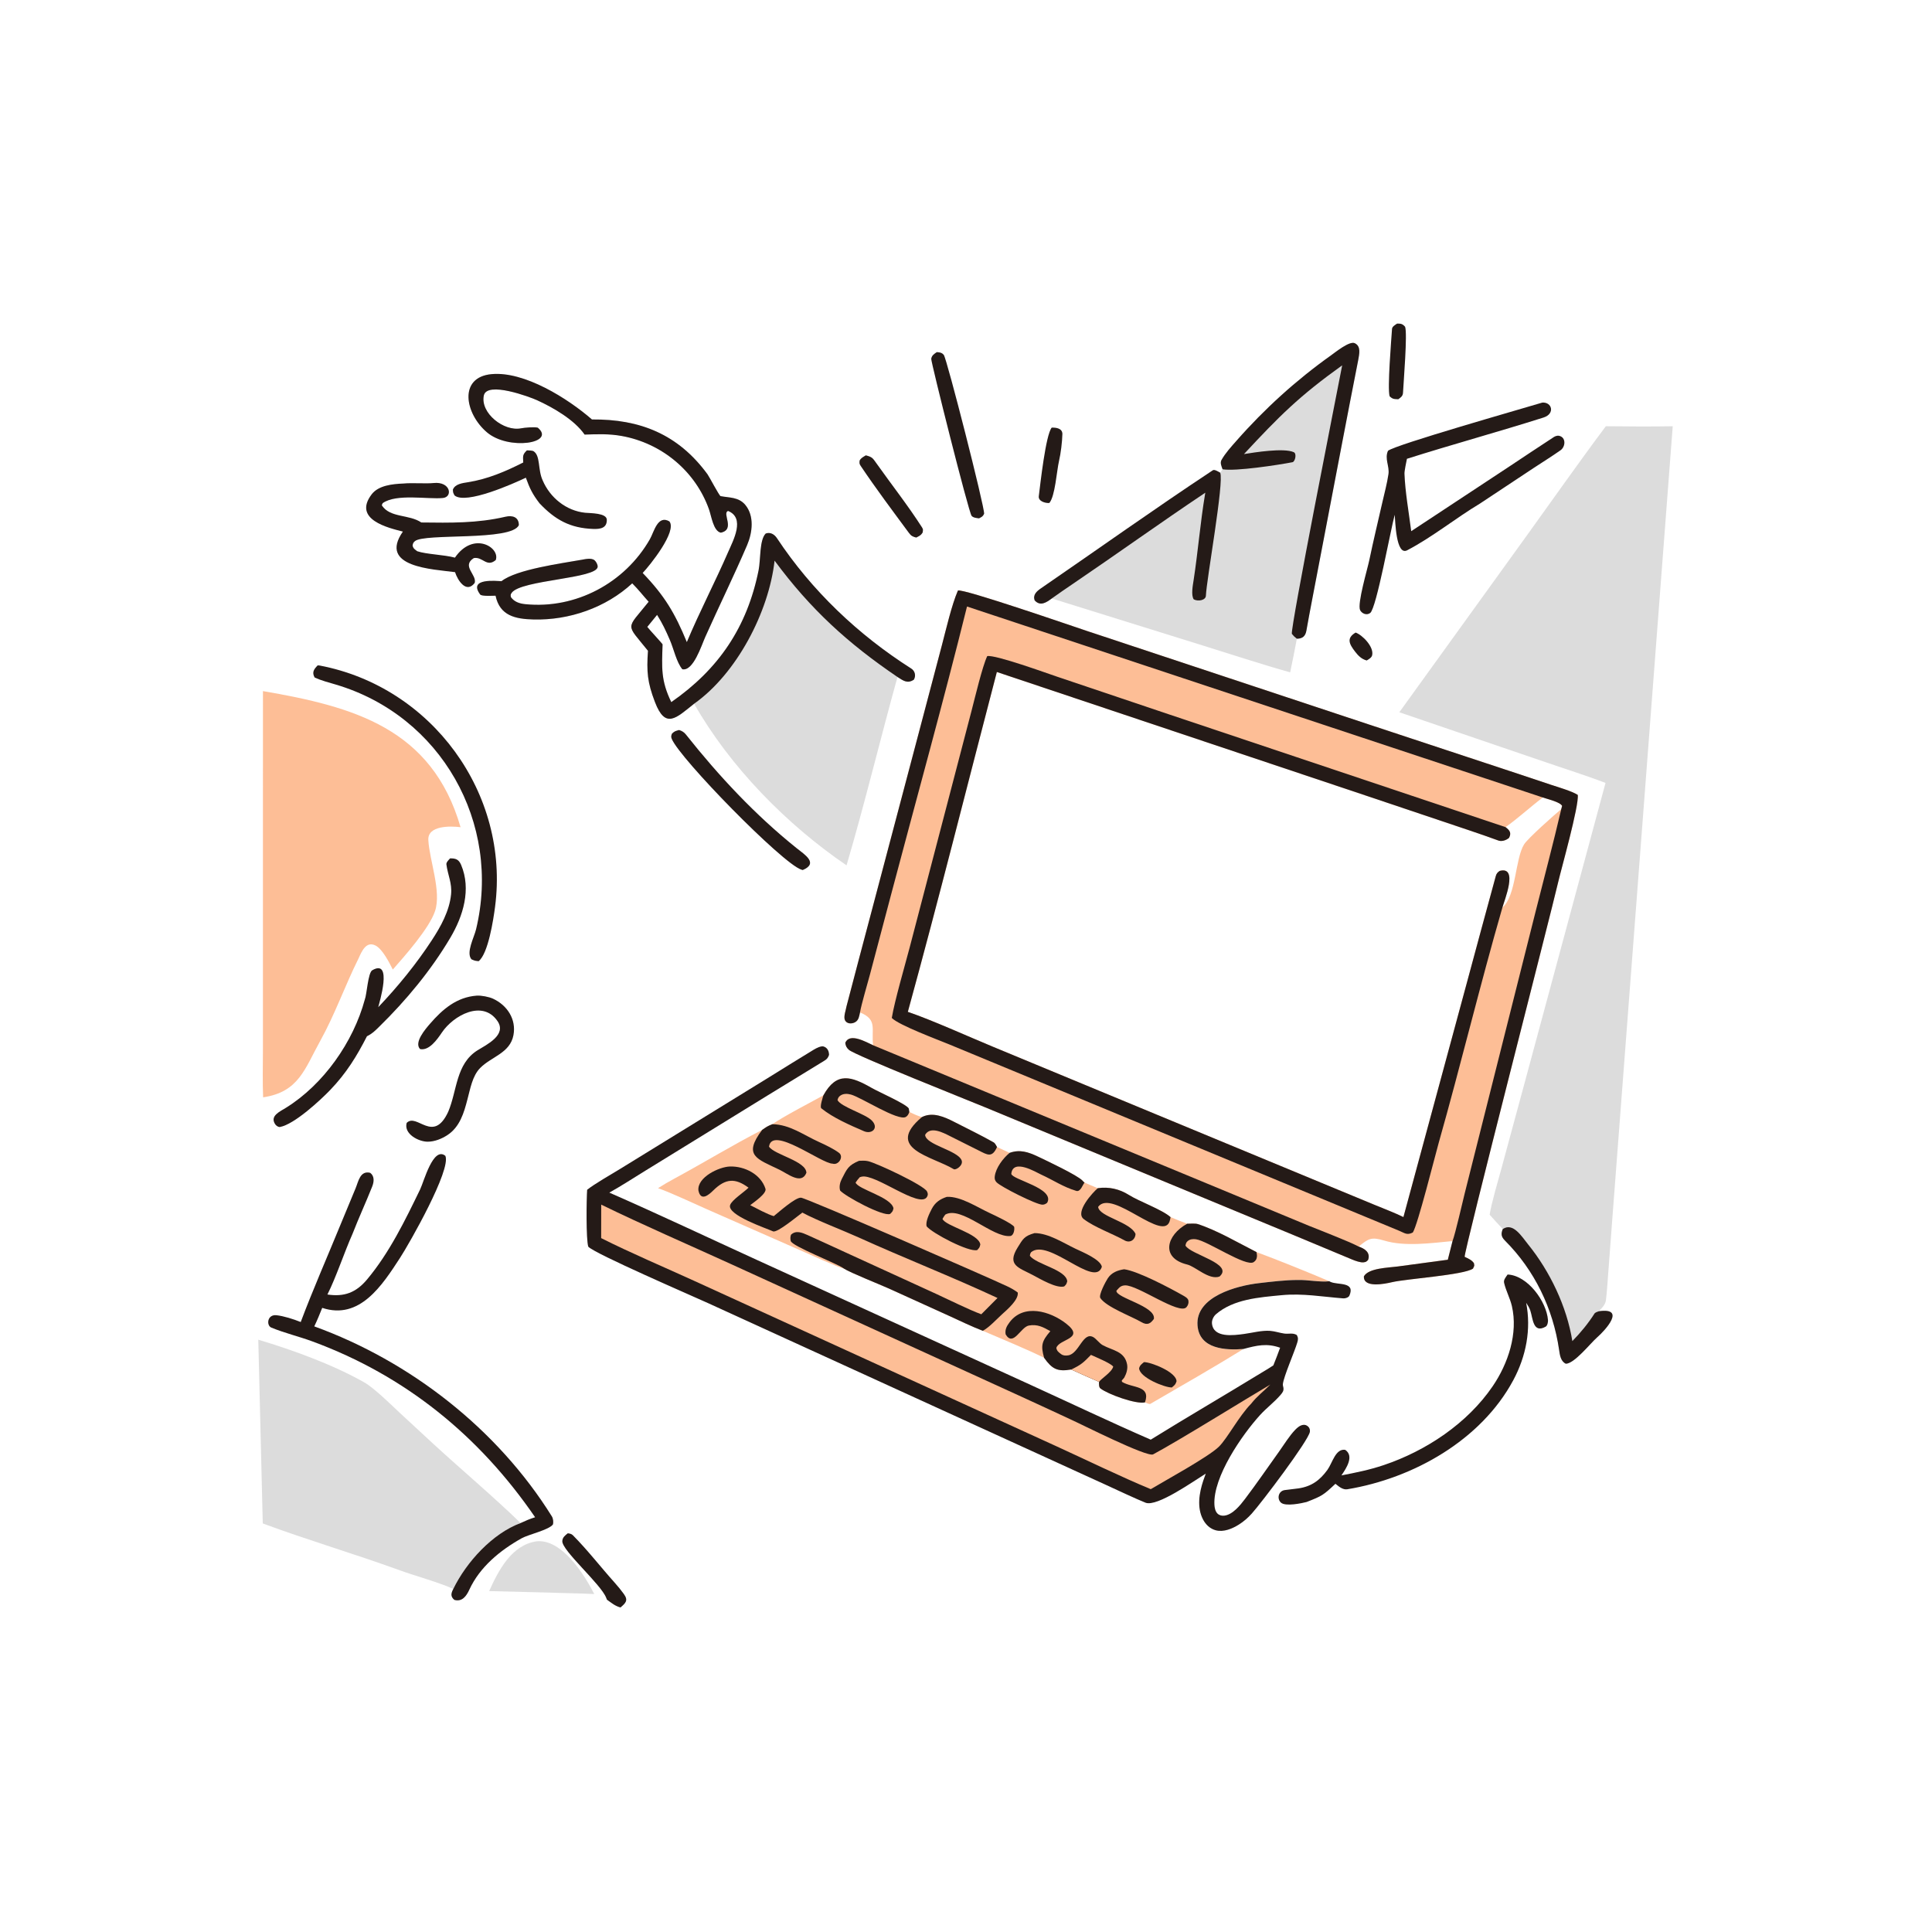 <?xml version="1.0" encoding="UTF-8" standalone="no"?>
<!DOCTYPE svg PUBLIC "-//W3C//DTD SVG 1.1//EN" "http://www.w3.org/Graphics/SVG/1.1/DTD/svg11.dtd">
<svg width="100%" height="100%" viewBox="0 0 1200 1200" version="1.1" xmlns="http://www.w3.org/2000/svg" xmlns:xlink="http://www.w3.org/1999/xlink" xml:space="preserve" xmlns:serif="http://www.serif.com/" style="fill-rule:evenodd;clip-rule:evenodd;stroke-linejoin:round;stroke-miterlimit:2;">
    <g transform="matrix(1,0,0,1,21.844,37.619)">
        <g transform="matrix(0.89,0,0,0.89,15.184,17.899)">
            <path d="M558.582,644.182C557.983,646.764 557.79,649.463 555.254,650.952C552.869,652.352 549.072,652.309 547.953,649.255C547.067,646.836 548.775,642.374 549.177,639.877C554.883,617.941 560.733,595.985 566.537,574.075L599.287,450.239L615.746,387.865C618.679,376.73 622.54,359.836 626.918,349.735C630.804,348.307 706.929,374.647 717.235,378.057L914.081,443.341L1012.09,475.741L1040.5,485.213C1045.54,486.896 1055.31,489.694 1059.48,492.362C1060.52,499.696 1047.76,544.829 1045.84,553.17C1040.72,575.359 979.921,811.461 980.553,814.735C983.023,815.947 985.57,816.919 987.052,819.223C987.386,821.633 987.454,820.415 986.382,822.959C979.975,827.454 939.841,830.07 929.849,832.437C925.059,833.571 909.756,836.763 910.241,828.36C913.525,822.557 927.139,822.383 933.809,821.483L968.806,816.765L972.095,803.754C957.167,805.129 938.91,807.784 924.407,803.4C915.365,800.667 913.527,801.982 906.557,807.568C910.781,808.99 914.991,811.694 913.17,816.915C912.005,818.055 911.863,818.365 909.977,818.589C907.881,818.838 904.178,817.518 902.169,816.672C875.018,805.236 847.761,794.035 820.55,782.752L645.982,710.42C634.658,705.733 555.396,674.236 550.858,670.303C549.28,668.935 548.472,667.441 548.312,665.338C551.371,658.173 562.817,664.852 567.733,667.093C566.318,655.643 571.014,649.287 558.582,644.182ZM591.959,643.778C608.889,649.548 633.969,660.926 651.115,668.034L766.483,715.839L880.354,763.015L917.284,778.306C923.303,780.8 932.116,784.173 937.828,786.998L982.184,623.166C988.86,598.483 995.519,573.626 1002.3,548.961C1002.76,547.261 1003.58,546.387 1004.99,545.41C1018.3,541.86 1008.17,566.149 1006.87,571.065C1016.54,562.696 1015.79,536.969 1022.01,526.939C1024.68,522.625 1043.33,506.127 1047.97,502.301L1048.57,500.045C1047.21,497.361 1038.6,495.353 1035.1,494.173C1026.55,500.628 1017.54,508.924 1009.09,514.867C1011.91,517.02 1013.42,518.844 1011.5,522.395C1009.54,524.024 1006.5,525.079 1004.13,524.222C997.592,521.86 990.74,519.423 984.161,517.236L911.795,492.903L654.08,406.591C633.549,485.102 613.422,565.717 591.959,643.778Z" style="fill:rgb(253,190,150);fill-rule:nonzero;"/>
        </g>
        <g transform="matrix(0.89,0,0,0.89,15.184,17.899)">
            <path d="M580.76,648.043C582.809,635.757 589.956,611.396 593.284,598.679L618.222,503.325L636.476,433.452C638.759,424.692 643.983,402.615 647.379,395.506C653.059,394.412 688.62,407.35 696.338,409.94L773.92,436.071L1009.09,514.867C1011.91,517.02 1013.42,518.844 1011.5,522.395C1009.54,524.024 1006.5,525.079 1004.13,524.222C997.592,521.86 990.74,519.423 984.161,517.236L911.795,492.903L654.08,406.591C633.549,485.102 613.422,565.717 591.959,643.778C608.889,649.548 633.969,660.926 651.115,668.034L766.483,715.839L880.354,763.015L917.284,778.306C923.303,780.8 932.116,784.173 937.828,786.998L982.184,623.166C988.86,598.483 995.519,573.626 1002.3,548.961C1002.76,547.261 1003.58,546.387 1004.99,545.41C1018.3,541.86 1008.17,566.149 1006.87,571.065C991.246,625.12 977.786,681.088 962.416,735.302C959.95,744.002 947.754,792.706 944.372,797.773C940.247,799.834 938.799,798.189 934.861,796.559C851.567,762.076 768.189,727.508 684.912,693.015L620.847,666.494C613.02,663.253 585.701,653.093 580.76,648.043Z" style="fill:rgb(36,26,23);fill-rule:nonzero;"/>
        </g>
        <g transform="matrix(0.89,0,0,0.89,15.184,17.899)">
            <path d="M558.582,644.182C557.983,646.764 557.79,649.463 555.254,650.952C552.869,652.352 549.072,652.309 547.953,649.255C547.067,646.836 548.775,642.374 549.177,639.877C554.883,617.941 560.733,595.985 566.537,574.075L599.287,450.239L615.746,387.865C618.679,376.73 622.54,359.836 626.918,349.735C630.804,348.307 706.929,374.647 717.235,378.057L914.081,443.341L1012.09,475.741L1040.5,485.213C1045.54,486.896 1055.31,489.694 1059.48,492.362C1060.52,499.696 1047.76,544.829 1045.84,553.17C1040.72,575.359 979.921,811.461 980.553,814.735C983.023,815.947 985.57,816.919 987.052,819.223C987.386,821.633 987.454,820.415 986.382,822.959C979.975,827.454 939.841,830.07 929.849,832.437C925.059,833.571 909.756,836.763 910.241,828.36C913.525,822.557 927.139,822.383 933.809,821.483L968.806,816.765L972.095,803.754C974.192,798.029 978.933,777.097 980.616,770.367L997.603,702.84L1030.01,574.027C1035.98,550.318 1042.43,526.07 1047.97,502.301L1048.57,500.045C1047.21,497.361 1038.6,495.353 1035.1,494.173L633.256,360.9C616.86,427.084 597.988,494.962 580.516,561.027L565.519,617.727C563.875,623.941 559.439,638.826 558.582,644.182Z" style="fill:rgb(36,26,23);fill-rule:nonzero;"/>
        </g>
        <g transform="matrix(0.89,0,0,0.89,15.184,17.899)">
            <path d="M906.557,807.568C910.781,808.99 914.991,811.694 913.17,816.915C912.005,818.055 911.863,818.365 909.977,818.589C907.881,818.838 904.178,817.518 902.169,816.672C875.018,805.236 847.761,794.035 820.55,782.752L645.982,710.42C634.658,705.733 555.396,674.236 550.858,670.303C549.28,668.935 548.472,667.441 548.312,665.338C551.371,658.173 562.817,664.852 567.733,667.093L800.228,763.366L871.805,793.047C879.811,796.358 899.678,803.89 906.557,807.568Z" style="fill:rgb(36,26,23);fill-rule:nonzero;"/>
        </g>
        <g transform="matrix(0.89,0,0,0.89,15.184,17.899)">
            <path d="M1079.09,235.082C1094.55,235.256 1110.31,235.369 1125.77,235.098L1093.63,656.631L1083.89,784.453L1080.84,825.018C1080.34,831.663 1079.93,838.548 1079.13,845.171C1078.78,848.051 1076.28,850.519 1074.24,852.711C1093.35,849.985 1078.77,865.887 1072.98,870.974C1068.22,875.152 1057.15,889.285 1051.18,889.346C1047.53,887.654 1046.98,883.216 1046.46,879.627C1042.26,850.801 1029.29,824.005 1008.67,803.385C1006.04,800.75 1005.79,798.703 1007.16,795.353C1004.2,792.132 1000.84,788.646 998.003,785.363C999.147,777.513 1004.39,759.87 1006.59,751.745L1023.3,690.007L1078.87,484.011C1063.94,478.328 1047.33,473.132 1032.08,467.851L934.961,434.693L1023.9,311.4C1041.96,286.341 1060.63,259.732 1079.09,235.082Z" style="fill:rgb(220,220,220);fill-rule:nonzero;"/>
        </g>
        <g transform="matrix(0.89,0,0,0.89,15.184,17.899)">
            <path d="M1007.16,795.353C1014.38,790.495 1020.43,800.622 1024.8,806.02C1040.06,824.852 1051.87,849.474 1055.71,873.556C1061.41,867.763 1066.8,861.206 1071.17,854.328C1071.64,853.594 1073.41,852.956 1074.24,852.711C1093.35,849.985 1078.77,865.887 1072.98,870.974C1068.22,875.152 1057.15,889.285 1051.18,889.346C1047.53,887.654 1046.98,883.216 1046.46,879.627C1042.26,850.801 1029.29,824.005 1008.67,803.385C1006.04,800.75 1005.79,798.703 1007.16,795.353Z" style="fill:rgb(36,26,23);fill-rule:nonzero;"/>
        </g>
        <g transform="matrix(0.89,0,0,0.89,15.184,17.899)">
            <path d="M533.02,702.055C542.283,685.337 552.429,688.682 566.909,696.975C571.877,699.821 590.495,707.94 592.6,711.171C592.643,711.426 592.993,713.309 593.009,713.661C596.095,715.083 598.463,716.255 601.756,717.219C609.388,713.392 617.551,717.1 624.603,720.722C633.636,725.362 643.079,729.883 651.901,734.904C652.846,735.443 653.758,737.268 654.205,738.1C656.713,739.383 661.012,741.133 662.956,742.196C670.125,739.607 676.096,741.626 682.718,744.766C688.836,747.667 710.302,757.784 713.849,761.565C714.155,761.891 714.863,762.718 715.315,762.936C718.382,764.262 721.43,765.607 724.538,766.835C732.214,765.693 739.692,767.418 746.172,771.522C753.376,776.083 769.558,781.844 775.316,787.04C779.259,788.711 782.883,790.149 786.896,791.645C788.5,791.579 792.706,791.391 794.038,791.809C807.242,795.946 822.756,805.086 835.277,811.417C851.357,817.427 870.309,825.071 886.139,831.798C879.383,832.541 871.229,830.729 864.286,830.914C855.431,830.876 845.65,832.117 836.961,833.117C821.808,834.862 792.644,842.359 794.125,862.562C795.355,879.343 814.144,880.016 826.201,879.054C804.897,892.22 782.821,904.798 761.15,917.387C760.513,917.758 758.085,916.607 757.461,916.315C751.255,917.778 731.562,910.664 726.321,906.556C725.226,905.698 725.34,903.281 725.399,902.013C718.922,899.292 712.408,896.269 705.992,893.378C696.267,895.052 692.595,893.003 687.057,885.212C675.303,879.338 656.569,871.654 644.277,866.362C636.832,863.558 627.686,859.095 620.348,855.762L578.908,836.944C572.318,833.981 551.708,825.789 547.358,822.962C543.05,822.047 522.59,812.646 517.504,810.437L451.811,781.569C442.098,777.291 427.174,770.208 417.628,766.819C421.205,764.52 425.349,762.145 429.105,760.111C449.533,749.051 469.64,736.774 490.285,726.154C493.157,724.168 494.063,723.456 497.432,722.184C504.277,717.3 524.808,706.55 533.02,702.055Z" style="fill:rgb(253,190,150);fill-rule:nonzero;"/>
        </g>
        <g transform="matrix(0.89,0,0,0.89,15.184,17.899)">
            <path d="M480.786,766.482C471.564,759.688 464.835,759.868 456.15,768.436C453.019,771.525 447.446,776.339 445.814,768.43C444.866,759.17 460.273,751.929 467.796,751.705C478.071,751.399 489.433,757.154 492.613,767.273C493.581,770.593 484.391,776.755 481.959,778.685C486.296,780.894 493.992,785.117 498.399,786.339C501.818,783.629 513.326,773.285 517.384,773.464C521.035,773.626 646.903,828.493 661.217,835.263C663.843,836.505 666.376,837.875 668.673,839.664C669.399,844.684 661.338,851.561 657.833,854.724C653.912,858.263 648.726,864.035 644.277,866.362C636.832,863.558 627.686,859.095 620.348,855.762L578.908,836.944C572.318,833.981 551.708,825.789 547.358,822.962C547.209,822.855 547.061,822.745 546.91,822.64C541.812,819.092 510.902,807.203 510.217,803.627C509.892,801.927 509.901,801.002 510.4,799.35C513.792,796.027 518.102,797.805 521.99,799.553C530.663,803.453 539.347,807.471 547.987,811.437L611.506,840.504C620.28,844.515 634.8,851.766 643.234,854.833L654.539,843.46C623.058,828.774 589.495,815.664 557.769,801.273C547.206,796.482 527.933,789.117 518.348,783.868C515.188,786.089 500.746,798.32 497.832,796.943C493.664,794.972 465.452,785.597 467.96,778.551C469.208,775.044 477.583,769.679 480.786,766.482Z" style="fill:rgb(36,26,23);fill-rule:nonzero;"/>
        </g>
        <g transform="matrix(0.89,0,0,0.89,15.184,17.899)">
            <path d="M691.42,866.614C686.398,863.796 682.483,861.628 676.434,862.689C670.741,863.688 665.531,877.839 660.218,868.859C659.655,865.487 660.938,863.128 662.946,860.437C672.834,847.189 691.354,852.674 702.427,861.327C716.192,872.083 697.473,871.895 695.593,878.332C696.011,880.481 697.119,881.287 698.909,882.63C700.361,883.719 701.958,883.774 703.785,883.519C711.499,882.444 714.156,866.626 721.48,870.835C723.426,871.953 725.692,875.14 727.93,876.366C734.901,880.186 743.093,880.49 744.954,889.677C745.588,892.809 744.547,896.249 742.989,899.051C742.847,899.307 741.428,900.864 741.289,901.017L741.399,901.985C748.843,906.552 761.636,904.285 757.461,916.315C751.255,917.778 731.562,910.664 726.321,906.556C725.226,905.698 725.34,903.281 725.399,902.013C718.922,899.292 712.408,896.269 705.992,893.378C696.267,895.052 692.595,893.003 687.057,885.212C684.598,876.516 685.468,873.56 691.42,866.614Z" style="fill:rgb(36,26,23);fill-rule:nonzero;"/>
        </g>
        <g transform="matrix(0.89,0,0,0.89,15.184,17.899)">
            <path d="M705.992,893.378C712.826,890.145 714.432,888.631 719.752,883.17C722.91,884.645 733.657,889 735.293,891.368C734.342,895.26 726.913,899.671 725.399,902.013C718.922,899.292 712.408,896.269 705.992,893.378Z" style="fill:rgb(253,190,150);fill-rule:nonzero;"/>
        </g>
        <g transform="matrix(0.89,0,0,0.89,15.184,17.899)">
            <path d="M601.756,717.219C609.388,713.392 617.551,717.1 624.603,720.722C633.636,725.362 643.079,729.883 651.901,734.904C652.846,735.443 653.758,737.268 654.205,738.1C650.752,745.956 647.385,743.515 641.299,740.475C634.702,737.18 628.088,733.867 621.496,730.552C616.689,728.134 607.724,723.318 604.034,729.565C604.236,736.66 627.006,740.393 629.536,747.52C630.728,750.875 625.521,754.474 623.974,753.548C608.786,744.458 575.578,739.331 601.756,717.219Z" style="fill:rgb(36,26,23);fill-rule:nonzero;"/>
        </g>
        <g transform="matrix(0.89,0,0,0.89,15.184,17.899)">
            <path d="M533.02,702.055C542.283,685.337 552.429,688.682 566.909,696.975C571.877,699.821 590.495,707.94 592.6,711.171C592.643,711.426 592.993,713.309 593.009,713.661C592.459,715.068 591.982,716.275 590.596,717.102C585.222,720.309 559.277,703.347 552.231,701.488C549.788,700.843 547.108,700.706 544.926,702.179C543.7,703.007 543.19,703.991 542.885,705.371C545.361,710.139 562.223,714.959 566.781,719.571C571.997,724.848 566.826,729.447 561.323,727.061C551.499,722.802 539.894,717.81 531.609,711.118C530.355,710.106 532.604,703.461 533.02,702.055Z" style="fill:rgb(36,26,23);fill-rule:nonzero;"/>
        </g>
        <g transform="matrix(0.89,0,0,0.89,15.184,17.899)">
            <path d="M724.538,766.835C732.214,765.693 739.692,767.418 746.172,771.522C753.376,776.083 769.558,781.844 775.316,787.04C775.271,787.288 775.225,787.536 775.18,787.784L774.959,788.859C771.41,806.421 734.45,766.65 724.773,779.872C725.377,786.788 747.212,790.268 750.884,798.818C750.686,802.774 747.161,805.264 743.455,803.407C734.975,798.646 722.35,794.211 714.702,788.378C708.412,783.581 721.005,769.769 724.538,766.835Z" style="fill:rgb(36,26,23);fill-rule:nonzero;"/>
        </g>
        <g transform="matrix(0.89,0,0,0.89,15.184,17.899)">
            <path d="M662.956,742.196C670.125,739.607 676.096,741.626 682.718,744.766C688.836,747.667 710.302,757.784 713.849,761.565C714.155,761.891 714.863,762.718 715.315,762.936C714.169,763.891 712.61,769.644 709.533,768.73C700.446,766.031 693.815,761.375 684.926,757.306C681.494,755.735 665.271,745.859 664.169,756.818C664.713,760.923 694.918,766.899 689.189,777.031C688.115,777.856 687.327,778.311 685.932,778.35C681.852,778.464 656.745,765.859 653.821,762.671C652.687,761.435 652.414,760.197 652.625,758.557C653.4,752.53 658.459,745.925 662.956,742.196Z" style="fill:rgb(36,26,23);fill-rule:nonzero;"/>
        </g>
        <g transform="matrix(0.89,0,0,0.89,15.184,17.899)">
            <path d="M786.896,791.645C788.5,791.579 792.706,791.391 794.038,791.809C807.242,795.946 822.756,805.086 835.277,811.417C835.5,812.552 835.706,813.569 835.573,814.738C835.383,816.402 834.726,817.454 833.367,818.404C828.05,822.123 801.315,803.683 793.071,802.491C791.026,802.195 788.882,802.371 787.245,803.77C786.206,804.659 785.918,805.643 785.738,806.926C789.249,813.237 819.74,819.541 809.473,828.502C802.127,831.163 792.766,821.535 786.904,820.108C768.163,815.546 772.393,799.605 786.896,791.645Z" style="fill:rgb(36,26,23);fill-rule:nonzero;"/>
        </g>
        <g transform="matrix(0.89,0,0,0.89,15.184,17.899)">
            <path d="M490.285,726.154C493.157,724.168 494.063,723.456 497.432,722.184C509.708,722.391 519.266,729.806 530.165,734.69C534.537,736.65 540.478,739.543 543.97,742.211C547.428,744.853 543.639,751.078 539.435,749.718C531.634,749.714 497.046,722.846 495.086,737.861C498.855,743.543 521.072,747.912 521.162,756.115C517.74,764.706 508.127,756.747 502.418,753.979C486.575,746.297 476.717,744.2 490.285,726.154Z" style="fill:rgb(36,26,23);fill-rule:nonzero;"/>
        </g>
        <g transform="matrix(0.89,0,0,0.89,15.184,17.899)">
            <path d="M680.424,798.179C690.175,798.256 700.36,804.987 709.076,809.139C713.667,811.326 726.425,816.537 727.373,821.684C722.486,837.028 689.997,801.3 677.929,811.567C677.267,812.767 677.287,812.678 677.143,814.039C681.672,820.076 702.569,823.726 703.21,831.86C702.558,833.863 702.664,833.867 701.08,835.407C695.625,836.916 684.365,830.195 679.075,827.403C669.32,822.255 660.877,820.609 668.609,808.188C672.226,802.377 673.162,800.204 680.424,798.179Z" style="fill:rgb(36,26,23);fill-rule:nonzero;"/>
        </g>
        <g transform="matrix(0.89,0,0,0.89,15.184,17.899)">
            <path d="M742.937,823.423C752.331,824.619 774.722,836.432 783.738,841.556C785.15,842.358 787.464,843.526 787.774,845.286C788.074,846.99 787.541,848.547 786.433,849.851C781.496,855.667 752.311,834.234 743.498,834.664C740.805,834.795 739.677,835.958 737.99,837.89C737.832,838.07 737.678,838.255 737.522,838.437C737.227,843.496 765.274,849.144 763.661,858.102C761.452,861.042 759.399,862.958 754.828,860.238C748.407,856.415 730.624,849.895 726.321,843.535C724.927,841.473 730.022,831.984 731.549,829.653C734.085,825.784 738.289,824.108 742.937,823.423Z" style="fill:rgb(36,26,23);fill-rule:nonzero;"/>
        </g>
        <g transform="matrix(0.89,0,0,0.89,15.184,17.899)">
            <path d="M619.217,772.875C628.888,772.445 640.31,780.118 649.072,784.161C652.849,785.903 664.054,791.203 666.122,793.68C666.659,795.669 665.8,799.972 663.456,800.219C651.074,801.524 629.37,778.911 618.082,785.275C617.161,786.491 616.933,786.946 616.149,788.266C618.051,793.266 641.571,798.41 642.54,806.139C642.024,808.401 641.881,808.347 640.386,810.022C634.576,811.715 608.85,798.205 605.025,793.399C604.285,789.962 606.975,784.563 608.594,781.398C610.944,776.802 614.431,774.421 619.217,772.875Z" style="fill:rgb(36,26,23);fill-rule:nonzero;"/>
        </g>
        <g transform="matrix(0.89,0,0,0.89,15.184,17.899)">
            <path d="M557.921,747.722C560.029,747.62 562.168,747.512 564.241,747.985C570.179,749.337 603.306,764.804 605.353,769.146C606.011,770.541 606.145,771.472 605.357,772.857C600.381,781.604 568.959,756.224 559.532,758.844C559.157,758.948 558.786,759.068 558.413,759.18C557.116,760.631 556.628,761.299 555.502,762.907C557.136,767.687 580.271,772.943 581.94,780.851C581.515,783.055 581.172,783.218 579.627,784.794C574.725,786.853 548.299,772.536 544.711,768.483C543.898,765.927 544.611,762.853 545.792,760.535C549.545,753.167 550.429,750.887 557.921,747.722Z" style="fill:rgb(36,26,23);fill-rule:nonzero;"/>
        </g>
        <g transform="matrix(0.89,0,0,0.89,15.184,17.899)">
            <path d="M756.769,888.217C761.802,888.221 779.511,895.216 779.474,901.657C778.641,904.054 778.22,904.193 776.201,905.92C771.28,906.014 753.616,898.973 753.369,892.503C753.976,890.29 755.016,889.729 756.769,888.217Z" style="fill:rgb(36,26,23);fill-rule:nonzero;"/>
        </g>
        <g transform="matrix(0.89,0,0,0.89,15.184,17.899)">
            <path d="M368.154,767.94C373.353,763.802 384.691,757.355 390.826,753.596L431.014,728.868L495.224,689.352C505.637,682.934 515.987,676.4 526.457,670.081C527.969,669.169 531.391,667.393 533.161,667.946C535.881,668.797 536.923,671.186 536.982,673.808C536.321,675.634 535.698,676.657 533.961,677.714C507.141,694.043 480.29,710.611 453.55,727.071L408.711,754.671C400.844,759.512 391.562,765.538 383.628,769.925C417.917,784.956 453.105,801.589 487.254,817.198L676.425,903.558C704.41,916.333 733.399,930.11 761.479,942.34C786.256,926.971 811.507,912.289 836.38,897.072C839.874,894.934 843.672,892.777 847.049,890.485C848.702,886.348 850.253,882.372 851.767,878.184C842.483,874.865 835.436,876.573 826.201,879.054C814.144,880.016 795.355,879.343 794.125,862.562C792.644,842.359 821.808,834.862 836.961,833.117C845.65,832.117 855.431,830.876 864.286,830.914C871.229,830.729 879.383,832.541 886.139,831.798C886.408,831.942 886.677,832.087 886.946,832.232C892.04,834.576 904.437,831.863 900.125,841.813C899.567,843.101 897.294,843.851 895.911,843.744C881.346,842.625 867.498,840.084 852.715,841.517C837.172,843.024 819.115,844.231 806.8,854.98C805.222,856.485 804.021,858.986 804.21,861.175C805.111,871.584 819.472,869.533 826.664,868.562C832.489,867.776 838.974,865.966 844.836,866.407C848.078,866.652 851.376,867.811 854.591,868.278C857.759,868.753 860.548,867.584 863.424,869.306C864.485,871.282 864.386,872.386 863.763,874.507C861.824,881.097 854.256,898.251 853.698,903.564C853.601,904.482 853.913,905.136 854.058,906.025C854.411,908.199 853.53,909.395 852.163,911.001C847.807,916.114 842.243,920.216 837.703,925.225C825.252,938.958 804.869,968.283 805.92,987.77C806.032,989.834 806.504,992.298 807.995,993.845C809.207,995.101 810.959,995.543 812.654,995.383C818.547,994.826 823.872,988.205 827.235,983.76C835.471,972.874 843.223,961.554 851.17,950.454C854.691,945.537 858.152,939.766 862.336,935.418C863.789,933.908 865.642,932.342 867.789,932.025C869.2,931.817 870.417,932.293 871.422,933.284C872.392,934.24 872.722,935.501 872.548,936.832C871.773,942.732 838.824,986.345 831.99,993.921C829.289,996.916 826.341,999.494 822.919,1001.64C818.354,1004.5 812.335,1007.03 806.891,1005.6C802.892,1004.55 799.878,1001.66 797.978,998.066C793.583,989.752 795.283,979.46 798.138,970.929C798.688,969.285 799.285,967.658 799.887,966.032C791.607,971.125 765.915,989.439 757.896,986.354C752.689,984.352 736.15,976.642 729.916,973.763L672.619,947.593L452.57,847.066C441.664,842.079 373.284,812.536 368.946,807.657C367.313,802.722 367.686,774.124 368.154,767.94Z" style="fill:rgb(36,26,23);fill-rule:nonzero;"/>
        </g>
        <g transform="matrix(0.89,0,0,0.89,15.184,17.899)">
            <path d="M377.973,778.307C406.598,792.287 438.933,806.287 468.071,819.59L637.667,897.019C660.29,907.342 681.871,917.143 705.449,928.159C712.305,931.188 758.939,954.837 763.146,952.6C780.33,943.465 828.549,913.52 844.928,903.876C840.225,908.651 835.789,911.859 831.522,917.28C823.013,925.948 814.897,941.498 809.058,947.243C801.804,954.378 771.04,971.134 761.496,976.886C740.805,968.32 716.307,956.372 695.703,946.968L566.848,888.145L443.222,831.674C422.552,822.231 398.008,811.811 377.936,801.682L377.973,778.307Z" style="fill:rgb(253,190,150);fill-rule:nonzero;"/>
        </g>
        <g transform="matrix(0.89,0,0,0.89,15.184,17.899)">
            <path d="M366.387,240.908C359.269,230.608 344.589,222.101 333.105,216.882C328.406,214.746 298.144,203.356 296.032,213.707C293.542,225.904 309.995,238.94 322.06,236.534C324.414,236.065 331.285,235.429 333.717,236.097C346.565,246.897 313.379,252.203 298.237,239.335C282.766,226.189 278.236,200.817 301.559,198.718C324.4,196.662 354.616,215.658 371.507,230.362C405.055,230.074 431.68,240.672 452.156,268.627C453.421,270.354 460.355,283.678 461.293,283.863C467.312,285.048 473.758,284.414 478.426,289.852C484.985,297.617 483.529,309.351 479.776,318.088C470.531,339.611 460.195,360.668 450.622,382.06C447.884,388.177 442.257,406.178 434.607,404.686C430.53,399.855 428.575,390.411 425.881,384.227C422.869,377.309 420.983,373.19 416.966,366.728C414.724,369.538 412.397,372.338 410.121,375.125C411.475,376.907 420.804,386.961 420.793,387.313C420.302,403.552 419.484,412.391 426.873,427.624C459.912,404.684 479.835,375.336 487.828,335.502C489.277,328.282 488.331,314.346 492.781,309.958C495.986,308.785 498.854,310.543 500.598,313.177C524.892,349.861 557.269,380.613 594.338,404.196C596.945,405.854 597.776,409.182 596.159,411.965C591.57,414.989 588.659,412.548 584.742,410.084C572.787,453.111 561.731,499.057 549.183,541.54C507.281,512.968 467.933,472.871 442.798,428.749C430.262,438.71 422.816,446.8 415.463,427.541C410.187,413.722 409.594,406.448 410.608,391.8C394.948,372.182 395.122,377.526 411.083,357.576C406.902,352.975 404.289,349.398 399.622,344.725C381.193,361.728 355.595,370.596 330.708,369.943C318.096,369.612 307.21,367.406 304.232,353.344C302.049,353.393 294.494,353.843 293.506,352.508C284.74,340.667 305.374,343.177 308.394,343.215C318.835,334.954 350.39,330.782 364.275,328.289C366.895,327.819 371.276,326.761 373.442,328.732C374.492,329.688 375.529,331.654 375.502,333.09C375.34,341.537 322.022,342.225 315.498,351.329C314.591,352.595 314.704,352.952 314.957,354.374C317.334,357.691 321.001,358.859 324.934,359.258C360.15,362.823 394.473,344.546 411.963,313.909C414.838,308.872 417.347,296.769 425.536,301.487C431.093,308.405 411.866,332.244 406.899,337.487C422.244,353.449 429.378,365.488 437.728,385.75C446.581,364.595 457.448,343.853 466.606,322.792C470.144,314.655 478.643,299.123 466.514,294.203C462.054,295.793 471.774,307.154 461.444,309.368C456.247,308.265 454.904,297.917 453.218,293.159C443.734,266.39 420.164,246.904 392.297,241.888C383.271,240.263 375.447,240.638 366.387,240.908Z" style="fill:rgb(220,220,220);fill-rule:nonzero;"/>
        </g>
        <g transform="matrix(0.89,0,0,0.89,15.184,17.899)">
            <path d="M366.387,240.908C359.269,230.608 344.589,222.101 333.105,216.882C328.406,214.746 298.144,203.356 296.032,213.707C293.542,225.904 309.995,238.94 322.06,236.534C324.414,236.065 331.285,235.429 333.717,236.097C346.565,246.897 313.379,252.203 298.237,239.335C282.766,226.189 278.236,200.817 301.559,198.718C324.4,196.662 354.616,215.658 371.507,230.362C405.055,230.074 431.68,240.672 452.156,268.627C453.421,270.354 460.355,283.678 461.293,283.863C467.312,285.048 473.758,284.414 478.426,289.852C484.985,297.617 483.529,309.351 479.776,318.088C470.531,339.611 460.195,360.668 450.622,382.06C447.884,388.177 442.257,406.178 434.607,404.686C430.53,399.855 428.575,390.411 425.881,384.227C422.869,377.309 420.983,373.19 416.966,366.728C414.724,369.538 412.397,372.338 410.121,375.125C411.475,376.907 420.804,386.961 420.793,387.313C420.302,403.552 419.484,412.391 426.873,427.624C459.912,404.684 479.835,375.336 487.828,335.502C489.277,328.282 488.331,314.346 492.781,309.958C495.986,308.785 498.854,310.543 500.598,313.177C524.892,349.861 557.269,380.613 594.338,404.196C596.945,405.854 597.776,409.182 596.159,411.965C591.57,414.989 588.659,412.548 584.742,410.084C550.09,386.559 524.094,362.879 498.957,328.885C495.003,364.58 472.522,407.788 442.798,428.749C430.262,438.71 422.816,446.8 415.463,427.541C410.187,413.722 409.594,406.448 410.608,391.8C394.948,372.182 395.122,377.526 411.083,357.576C406.902,352.975 404.289,349.398 399.622,344.725C381.193,361.728 355.595,370.596 330.708,369.943C318.096,369.612 307.21,367.406 304.232,353.344C302.049,353.393 294.494,353.843 293.506,352.508C284.74,340.667 305.374,343.177 308.394,343.215C318.835,334.954 350.39,330.782 364.275,328.289C366.895,327.819 371.276,326.761 373.442,328.732C374.492,329.688 375.529,331.654 375.502,333.09C375.34,341.537 322.022,342.225 315.498,351.329C314.591,352.595 314.704,352.952 314.957,354.374C317.334,357.691 321.001,358.859 324.934,359.258C360.15,362.823 394.473,344.546 411.963,313.909C414.838,308.872 417.347,296.769 425.536,301.487C431.093,308.405 411.866,332.244 406.899,337.487C422.244,353.449 429.378,365.488 437.728,385.75C446.581,364.595 457.448,343.853 466.606,322.792C470.144,314.655 478.643,299.123 466.514,294.203C462.054,295.793 471.774,307.154 461.444,309.368C456.247,308.265 454.904,297.917 453.218,293.159C443.734,266.39 420.164,246.904 392.297,241.888C383.271,240.263 375.447,240.638 366.387,240.908Z" style="fill:rgb(36,26,23);fill-rule:nonzero;"/>
        </g>
        <g transform="matrix(0.89,0,0,0.89,15.184,17.899)">
            <path d="M141.908,419.928C205.202,430.794 259.843,445.895 279.81,514.906C272.55,514.016 256.701,513.676 257.328,523.922C258.092,538.026 266.607,559.749 261.984,573.511C257.972,585.455 241.047,604.572 232.529,614.257C230.182,609.571 225.358,600.006 220.527,597.521C213.837,594.078 210.767,601.79 208.614,606.5C199.256,625.232 192.215,645.426 181.921,663.974C171.025,683.609 166.922,699.755 142.027,703.425C141.551,693.322 141.893,680.233 141.893,669.906L141.893,608.413L141.908,419.928Z" style="fill:rgb(253,190,150);fill-rule:nonzero;"/>
        </g>
        <g transform="matrix(0.89,0,0,0.89,15.184,17.899)">
            <path d="M811.609,265.121C810.831,262.893 809.734,260.675 810.868,258.63C813.615,253.788 817.522,249.543 821.203,245.353C840.869,222.968 863.002,202.891 887.292,185.62C890.568,183.291 900.254,175.379 903.892,177.146C908.426,179.347 906.958,184.856 906.299,188.781C898.582,227.838 891.208,266.965 883.706,306.067L874.086,356.32C872.723,363.452 871.369,370.567 870.116,377.719C869.428,381.649 867.361,383.356 863.458,383.373C861.947,391.207 860.483,399.061 858.772,406.854C838.005,401.012 816.157,393.794 795.429,387.363L692.427,355.288C688.726,358.017 684.435,361.038 680.447,356.592C679.102,352.762 681.824,350.296 684.881,348.197C724.841,320.76 764.422,292.532 804.822,265.819C805.998,265.042 808.747,266.856 809.948,267.509L811.609,265.121Z" style="fill:rgb(220,220,220);fill-rule:nonzero;"/>
        </g>
        <g transform="matrix(0.89,0,0,0.89,15.184,17.899)">
            <path d="M811.609,265.121C810.831,262.893 809.734,260.675 810.868,258.63C813.615,253.788 817.522,249.543 821.203,245.353C840.869,222.968 863.002,202.891 887.292,185.62C890.568,183.291 900.254,175.379 903.892,177.146C908.426,179.347 906.958,184.856 906.299,188.781C898.582,227.838 891.208,266.965 883.706,306.067L874.086,356.32C872.723,363.452 871.369,370.567 870.116,377.719C869.428,381.649 867.361,383.356 863.458,383.373C861.633,381.906 861.436,381.764 859.96,379.981C858.976,375.385 891.699,210.228 895.083,192.595C865.069,214.09 851.272,227.926 826.548,254.51C833.753,253.365 854.256,250.031 861.292,253.187C863.581,254.215 862.204,259.841 860.402,260.189C850.29,262.143 820.62,266.682 811.609,265.121Z" style="fill:rgb(36,26,23);fill-rule:nonzero;"/>
        </g>
        <g transform="matrix(0.89,0,0,0.89,15.184,17.899)">
            <path d="M692.427,355.288C688.726,358.017 684.435,361.038 680.447,356.592C679.102,352.762 681.824,350.296 684.881,348.197C724.841,320.76 764.422,292.532 804.822,265.819C805.998,265.042 808.747,266.856 809.948,267.509C812.799,273.85 800.403,342.15 799.967,353.396C799.849,356.444 794.746,357.575 791.511,355.921C789.485,353.083 790.868,345.974 791.413,342.425C794.438,322.723 796.071,302.311 799.352,282.7L799.565,281.467C768.463,302.249 737.985,324.167 707.021,345.17C702.154,348.472 697.191,351.851 692.427,355.288Z" style="fill:rgb(36,26,23);fill-rule:nonzero;"/>
        </g>
        <g transform="matrix(0.89,0,0,0.89,15.184,17.899)">
            <path d="M138.648,872.567C162.971,879.89 190.233,889.739 212.512,902.303C219.389,906.181 231.047,917.662 237.27,923.5L261.395,945.821C280.388,963.243 303.713,982.984 321.712,1000.53C301.998,1007.85 283.869,1027.76 274.727,1046.53C265.998,1042.34 247.736,1037.28 237.899,1033.69C206.549,1022.27 172.985,1012.4 141.782,1000.81L138.648,872.567Z" style="fill:rgb(220,220,220);fill-rule:nonzero;"/>
        </g>
        <g transform="matrix(0.89,0,0,0.89,15.184,17.899)">
            <path d="M186.894,841.04C198.612,842.788 206.821,839.762 214.53,830.576C230.086,812.038 241.131,789.277 251.637,767.602C254.238,762.236 260.689,737.42 269.203,744.252C273.451,753.79 244.232,805.237 237.549,815.506C225.192,834.492 209.491,859.048 183.264,850.368C181.613,854.516 179.666,859.28 177.727,863.287C244.662,887.564 305.457,934.848 343.502,995.836C344.488,997.418 344.675,999.613 344.344,1001.41C341.755,1005.3 327.282,1008.46 322.47,1011.15C307.449,1019.55 293.245,1031.15 285.909,1047.09C283.904,1051.44 280.958,1055.7 275.49,1054.17C272.636,1051.77 273.16,1049.57 274.727,1046.53C283.869,1027.76 301.998,1007.85 321.712,1000.53C325.606,998.723 327.774,997.799 331.839,996.481C292.809,939.574 241.286,897.675 176.453,873.789C166.949,870.288 156.995,867.948 147.676,864.104C144.172,862.546 144.853,854.748 151.428,855.504C156.388,856.075 162.962,858.116 168.27,860.246C176.563,838.119 187.1,814.143 196.126,792.061L206.561,766.906C208.534,762.175 209.672,754.4 216.737,756.105C219.835,758.391 219.475,762.349 218.159,765.661C213.757,776.744 208.722,787.601 204.406,798.732C198.746,811.41 192.921,829.115 186.894,841.04Z" style="fill:rgb(36,26,23);fill-rule:nonzero;"/>
        </g>
        <g transform="matrix(0.89,0,0,0.89,15.184,17.899)">
            <path d="M1034.7,218.593C1041.46,218.018 1043.87,226.379 1035.58,229.012C1003.98,239.044 971.884,247.787 940.281,257.809C939.836,259.978 938.488,266.278 938.561,268.221C939.046,281.094 941.643,295.431 943.265,308.325L1010.64,263.898C1021.4,256.796 1032.08,249.571 1042.9,242.563C1043.74,242.019 1045.31,241.513 1046.28,241.719C1051.43,242.665 1051.06,249.334 1047.46,251.86C1041.38,256.12 1034.94,260.148 1028.72,264.222L991.291,289.017C974.196,299.267 957.961,312.522 940.444,321.655C932.524,325.785 932.152,300.716 931.751,296.878C929.016,306.592 919.001,362.174 914.634,365.414C913.461,366.284 912.077,366.49 910.694,366.044C909.431,365.637 908.142,364.611 907.579,363.387C905.518,358.907 912.701,334.855 914.027,328.468C916.833,314.953 920.1,301.506 923.153,288.043C924.612,281.609 926.408,275.047 927.37,268.525C928.192,262.951 924.532,257.826 927.048,252.219C932.504,247.894 1019.72,223.108 1034.7,218.593Z" style="fill:rgb(36,26,23);fill-rule:nonzero;"/>
        </g>
        <g transform="matrix(0.89,0,0,0.89,15.184,17.899)">
            <path d="M1010.53,827.087C1024.52,827.701 1037.72,845.919 1038.72,858.925C1038.82,860.272 1038.33,862.777 1037.1,863.473C1028.19,868.53 1028.2,857.633 1026.36,852.195C1025.65,850.082 1024.49,848.384 1023.49,846.838C1027.06,865.223 1023.52,884.018 1014.51,900.808C992.002,942.757 944.641,969.351 898.678,976.953C895.846,977.421 893.263,975.462 891.207,973.809L890.378,973.131C881.878,981.12 881.108,981.6 870.231,985.853C867.008,986.678 855.528,989.18 852.342,986.27C849.411,983.592 850.532,978.208 854.924,977.538C857.791,977.101 861.427,976.822 864.698,976.327C873.755,974.959 879.577,970.601 884.778,963.424C888.28,958.591 890.394,948.468 897.174,949.432C903.646,953.773 897.937,962.369 894.542,967.279C904.779,965.31 914.073,963.451 924.031,960.11C953.55,950.205 982.399,931.041 1000.1,905.085C1010.9,889.255 1017.97,868.2 1013.5,849.046C1012.21,843.552 1009.36,838.417 1008.1,832.966C1007.63,830.936 1008.93,829.406 1010.09,827.713L1010.53,827.087Z" style="fill:rgb(36,26,23);fill-rule:nonzero;"/>
        </g>
        <g transform="matrix(0.89,0,0,0.89,15.184,17.899)">
            <path d="M272.504,536.679C276.381,536.589 278.582,537.36 280.213,541.232C287.377,558.24 281.646,576.908 272.67,592.063C259.168,614.86 241.919,635.669 223.007,654.177C220.016,657.105 218.286,658.915 214.489,660.81C207.482,674.504 200.256,686.43 188.798,698.35C182.467,704.936 163.903,722.359 153.635,724.161C152.124,724.073 150.924,723.033 150.253,721.93C146.821,716.291 153.684,713.403 157.957,710.725C184.152,694.468 205,664.828 213.003,635.138C214.387,631.725 215.216,616.465 218.183,614.75C232.828,606.282 222.907,638.149 222.359,640.53C236.064,626.133 248.878,610.443 259.753,593.803C266.034,584.192 272.024,573.414 273.189,561.813C273.978,553.956 270.905,548.336 269.929,540.858C269.743,539.434 271.586,537.65 272.504,536.679Z" style="fill:rgb(36,26,23);fill-rule:nonzero;"/>
        </g>
        <g transform="matrix(0.89,0,0,0.89,15.184,17.899)">
            <path d="M180.114,401.963C180.567,402.002 181.02,402.04 181.472,402.079C259.585,416.907 314.216,491.24 303.9,570.415C302.712,579.538 299.089,603.181 292.416,608.422C289.762,608.123 289.819,608.164 287.394,607.093C283.509,602.39 289.225,592.018 290.635,586.162C308.492,511.991 266.183,437.109 192.706,415.358C188.075,413.987 182.285,412.492 177.953,410.413C175.927,406.741 177.517,404.616 180.114,401.963Z" style="fill:rgb(36,26,23);fill-rule:nonzero;"/>
        </g>
        <g transform="matrix(0.89,0,0,0.89,15.184,17.899)">
            <path d="M239.947,275.063C245.821,274.464 255.711,275.275 260.891,274.724C272.943,273.442 274.591,284.472 267.479,285.17C256.948,286.203 234.997,281.956 225.505,288.74C225.3,289.172 224.701,290.07 224.971,290.47C230.823,299.155 243.872,296.464 252.429,302.25C272.655,302.491 291.393,302.85 311.223,298.223C315.842,297.146 320.487,298.289 320.507,304.092C315.439,315.461 254.488,309.552 247.921,315.312C246.694,316.388 246.6,316.877 246.334,318.386C246.869,320.539 247.811,320.94 249.588,322.318C256.05,324.5 268.286,324.717 275.886,326.785C288.743,308.043 307.632,319.677 304.366,328.488C297.987,333.825 295.332,325.978 289.05,327.1C280.275,332.683 291.344,338.707 289.684,344.446C283.794,352.089 277.751,342.586 275.968,336.918C260.538,334.859 222.194,333.494 239.559,308.605C229.562,306.059 204.364,300.248 217.777,282.598C222.524,276.35 232.376,275.364 239.947,275.063Z" style="fill:rgb(36,26,23);fill-rule:nonzero;"/>
        </g>
        <g transform="matrix(0.89,0,0,0.89,15.184,17.899)">
            <path d="M291.047,632.465C294.267,632.24 299.692,633.3 302.484,634.598C312.358,639.189 318.818,648.914 316.724,660.034C314.356,672.611 301.353,674.988 293.523,682.927C287.992,688.534 286.614,697.548 284.605,704.881C282.193,714.235 279.3,724.135 270.619,729.792C266.632,732.39 261.713,734.385 256.886,734.399C250.507,734.417 240.073,728.96 242.2,721.284C249.334,714.021 260.727,736.134 271.19,713.525C277.508,698.639 276.479,680.091 291.695,670.579C298.227,666.575 312.155,659.831 305.607,650.247C295.18,634.986 274.8,646.302 266.815,658.149C263.49,663.082 257.888,671.083 251.553,669.746C247.129,665.144 255.355,655.714 258.486,652.091C267.28,641.916 277.128,633.505 291.047,632.465Z" style="fill:rgb(36,26,23);fill-rule:nonzero;"/>
        </g>
        <g transform="matrix(0.89,0,0,0.89,15.184,17.899)">
            <path d="M332.899,1013.27C350.608,1011.53 366.379,1036.79 373.123,1050.07C362.489,1049.54 351.828,1049.48 341.161,1049.05L299.759,1048.02C306.37,1033.43 315.404,1015.83 332.899,1013.27Z" style="fill:rgb(220,220,220);fill-rule:nonzero;"/>
        </g>
        <g transform="matrix(0.89,0,0,0.89,15.184,17.899)">
            <path d="M326.115,251.908C327.222,251.945 329.952,251.989 330.766,252.516C335.691,255.701 333.625,265.314 337.105,272.836C342.247,284.948 353.565,294.119 366.802,295.466C370.329,295.825 381.787,295.538 381.885,300.355C382.006,306.309 377.145,306.916 372.431,306.761C356.269,306.228 345.767,300.335 334.937,288.889C330.055,282.577 328.054,278.431 325.38,271.005C316.744,275.11 283.579,289.95 275.638,283.399C274.622,281.499 274.561,281.581 274.459,279.315C275.965,275.373 281.154,274.751 284.946,274.158C298.671,272.009 311.249,266.619 323.559,260.38C323.418,256.054 322.853,255.014 326.115,251.908Z" style="fill:rgb(36,26,23);fill-rule:nonzero;"/>
        </g>
        <g transform="matrix(0.89,0,0,0.89,15.184,17.899)">
            <path d="M432.3,447.079C434.213,447.65 435.774,448.569 437.019,450.139C460.094,479.236 485.289,506.228 514.306,529.51C519.768,533.892 529.917,540.026 518.612,544.813C518.263,544.707 517.913,544.609 517.566,544.496C504.398,540.22 432.675,466.923 427.166,453.202C426.569,451.713 426.819,451.039 427.362,449.592C429.276,447.799 429.68,447.836 432.3,447.079Z" style="fill:rgb(36,26,23);fill-rule:nonzero;"/>
        </g>
        <g transform="matrix(0.89,0,0,0.89,15.184,17.899)">
            <path d="M612.157,183.372C612.438,183.392 612.72,183.402 613.001,183.431C614.742,183.609 615.948,183.911 617.053,185.306C619.191,188.003 645.64,291.722 645.206,296.175C644.312,298.155 643.578,298.318 641.671,299.377C640.08,299.183 637.503,298.971 636.449,297.602C634.308,294.821 607.979,189.932 608.289,188.019C608.676,185.63 610.31,184.613 612.157,183.372Z" style="fill:rgb(36,26,23);fill-rule:nonzero;"/>
        </g>
        <g transform="matrix(0.89,0,0,0.89,15.184,17.899)">
            <path d="M562.654,255.387C567.145,256.593 567.389,257.214 570.083,261.011C580.639,275.897 592.054,290.383 601.896,305.733C602.849,307.219 602.504,307.735 602.274,309.326C600.97,311.373 600.079,311.586 597.842,312.787C595.323,312.17 594.266,311.642 592.653,309.456C581.303,294.076 569.745,278.695 559.098,262.83C558.017,261.22 558.158,260.832 558.31,259.025C559.335,257.152 560.806,256.536 562.654,255.387Z" style="fill:rgb(36,26,23);fill-rule:nonzero;"/>
        </g>
        <g transform="matrix(0.89,0,0,0.89,15.184,17.899)">
            <path d="M354.644,1007.68C355.926,1007.84 357.216,1008.06 358.174,1009.02C368.501,1019.43 377.569,1031.21 387.364,1042.14C389.702,1044.75 391.775,1047.29 393.801,1050.09C397.056,1054.58 394.965,1056.39 391.439,1059.45C387.611,1058.44 385.241,1056.33 381.989,1054.03C381.92,1053.85 381.853,1053.68 381.782,1053.5C381.663,1053.21 381.533,1052.93 381.42,1052.64C377.733,1043.15 350.406,1019.59 350.822,1013.11C350.992,1010.46 352.731,1009.22 354.644,1007.68Z" style="fill:rgb(36,26,23);fill-rule:nonzero;"/>
        </g>
        <g transform="matrix(0.89,0,0,0.89,15.184,17.899)">
            <path d="M692.362,236.064C695.342,235.946 699.736,236.473 699.822,240.416C699.679,246.065 698.728,253.96 697.452,259.425C695.85,266.286 694.77,283.92 690.699,288.661C687.665,288.857 682.925,287.328 683.349,283.944C684.386,275.661 688.192,241.011 692.362,236.064Z" style="fill:rgb(36,26,23);fill-rule:nonzero;"/>
        </g>
        <g transform="matrix(0.89,0,0,0.89,15.184,17.899)">
            <path d="M933.42,163.441C936.088,163.424 937.218,163.617 938.992,165.66C940.741,170.037 937.886,204.656 937.541,211.648C937.422,214.056 936.051,214.957 934.234,216.257C931.175,216.115 930.293,216.184 928.183,214.171C926.545,208.557 929.346,174.989 929.875,167.102C929.98,165.542 932.062,164.335 933.42,163.441Z" style="fill:rgb(36,26,23);fill-rule:nonzero;"/>
        </g>
        <g transform="matrix(0.89,0,0,0.89,15.184,17.899)">
            <path d="M904.462,379.077C909.085,380.681 917.335,388.941 916.009,394.877C915.62,396.617 913.708,397.659 912.2,398.559C908.549,397.582 906.28,395.23 904.049,392.337C899.908,386.967 897.97,382.908 904.462,379.077Z" style="fill:rgb(36,26,23);fill-rule:nonzero;"/>
        </g>
    </g>
</svg>
